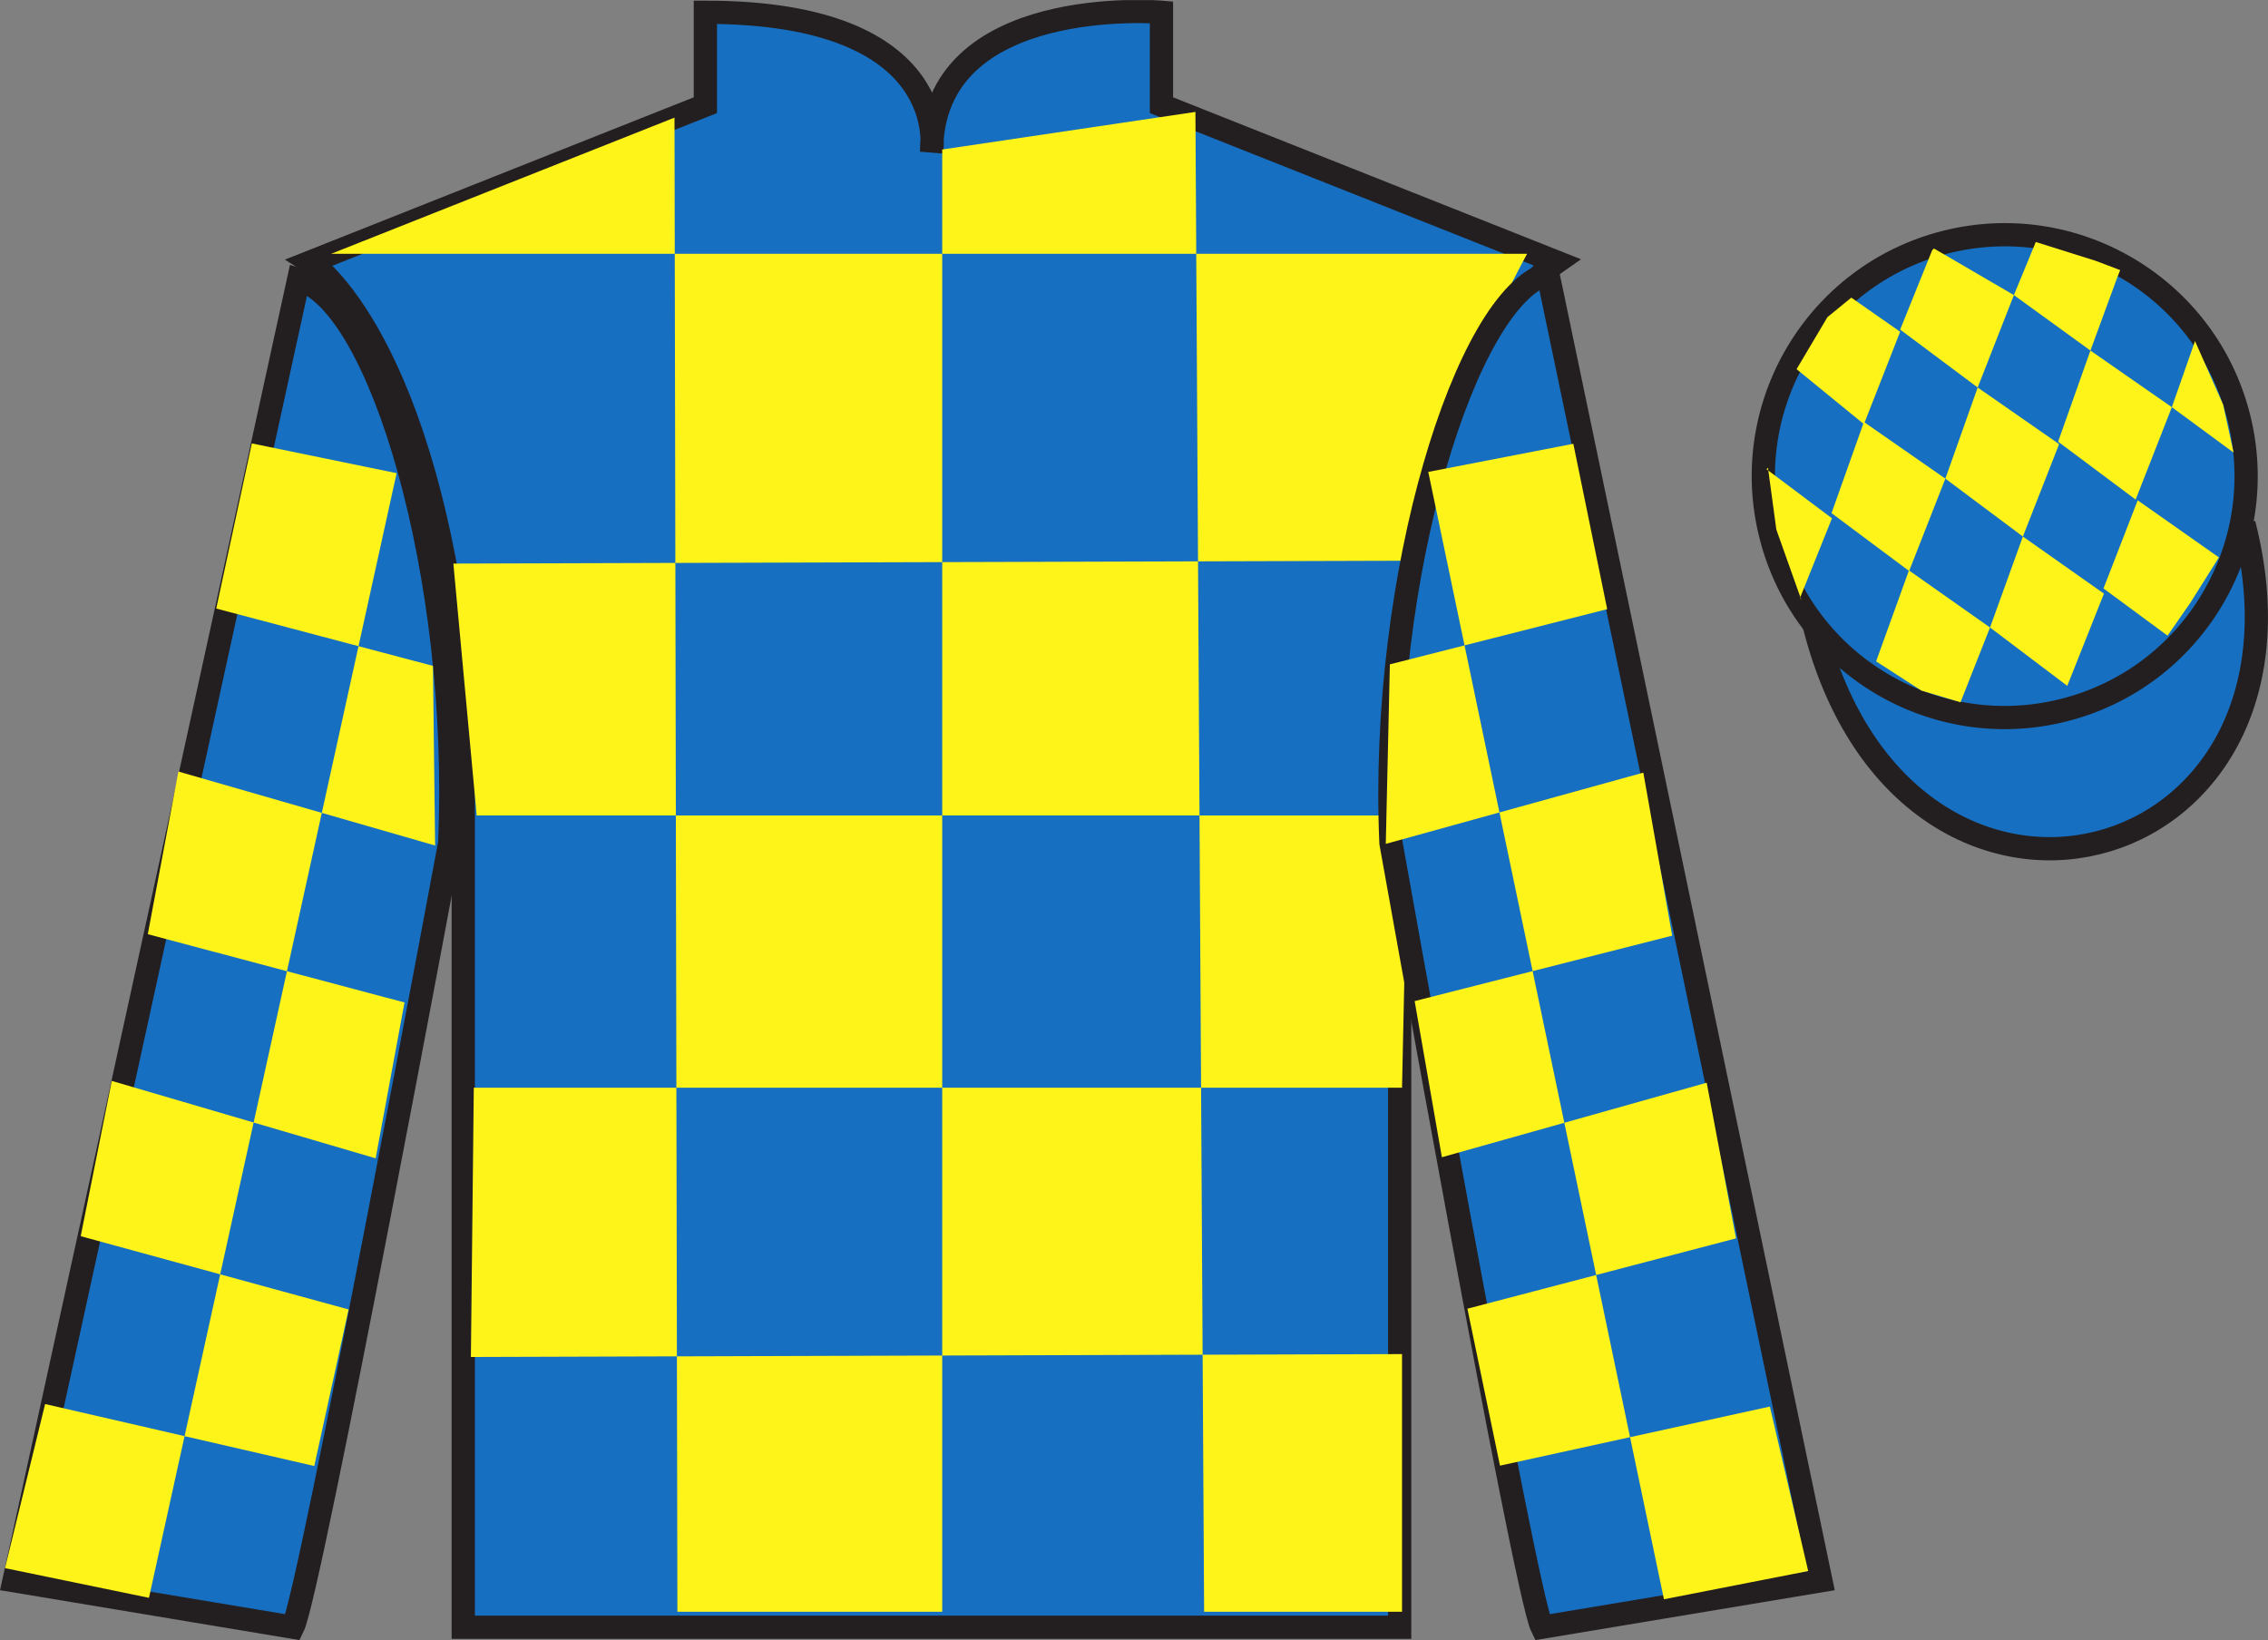 <?xml version="1.0" encoding="UTF-8"?>
<svg xmlns="http://www.w3.org/2000/svg" xmlns:xlink="http://www.w3.org/1999/xlink" width="97.59pt" height="70.58pt" viewBox="0 0 97.59 70.58" version="1.1">
<rect x="0" y="0" width="97.59" height="70.58" fill="#808080" stroke="none"/>
<defs>
<clipPath id="clip1">
  <path d="M 0 0.004 L 0 70.578 L 97.59 70.578 L 97.59 0.004 "/>
</clipPath>
</defs>
<g id="surface0">
<g clip-path="url(#clip1)" clip-rule="nonzero">
<path style="fill-rule:nonzero;fill:rgb(9.02%,43.529%,75.491%);fill-opacity:1;stroke-width:10;stroke-linecap:butt;stroke-linejoin:miter;stroke:rgb(13.73%,12.16%,12.549%);stroke-opacity:1;stroke-miterlimit:4;" d="M 780.703 436.464 C 820.391 280.8 1004.336 328.417 965.547 480.409 " transform="matrix(0.1,0,0,-0.1,0,70.58)"/>
<path style=" stroke:none;fill-rule:nonzero;fill:rgb(9.02%,43.529%,75.491%);fill-opacity:1;" d="M 13.352 11.277 C 13.352 11.277 18.434 14.527 19.934 29.859 C 19.934 29.859 19.934 44.859 19.934 70.027 L 60.227 70.027 L 60.227 29.691 C 60.227 29.691 62.02 14.691 66.977 11.277 L 49.977 4.527 L 49.977 0.527 C 49.977 0.527 40.086 -0.309 40.086 6.527 C 40.086 6.527 41.102 0.527 30.352 0.527 L 30.352 4.527 L 13.352 11.277 "/>
<path style="fill:none;stroke-width:10;stroke-linecap:butt;stroke-linejoin:miter;stroke:rgb(13.73%,12.16%,12.549%);stroke-opacity:1;stroke-miterlimit:4;" d="M 133.516 593.027 C 133.516 593.027 184.336 560.527 199.336 407.206 C 199.336 407.206 199.336 257.206 199.336 5.527 L 602.266 5.527 L 602.266 408.886 C 602.266 408.886 620.195 558.886 669.766 593.027 L 499.766 660.527 L 499.766 700.527 C 499.766 700.527 400.859 708.886 400.859 640.527 C 400.859 640.527 411.016 700.527 303.516 700.527 L 303.516 660.527 L 133.516 593.027 Z M 133.516 593.027 " transform="matrix(0.1,0,0,-0.1,0,70.58)"/>
<path style=" stroke:none;fill-rule:nonzero;fill:rgb(100%,95.41%,10.001%);fill-opacity:1;" d="M 29.023 5.062 L 29.148 69.363 L 40.543 69.363 L 40.543 6.434 L 51.438 4.816 L 51.812 69.363 L 60.328 69.363 L 60.328 58.273 L 20.262 58.398 L 20.387 46.809 L 60.328 46.809 L 60.578 35.094 L 20.512 35.094 L 19.508 24.254 L 61.078 24.129 C 61.328 18.832 65.711 10.922 65.711 10.922 L 14.25 10.922 L 29.023 5.062 "/>
<path style=" stroke:none;fill-rule:nonzero;fill:rgb(9.02%,43.529%,75.491%);fill-opacity:1;" d="M 12.602 70.027 C 13.352 68.527 19.352 36.277 19.352 36.277 C 19.852 24.777 16.352 13.027 12.852 12.027 L 0.602 68.027 L 12.602 70.027 "/>
<path style="fill:none;stroke-width:10;stroke-linecap:butt;stroke-linejoin:miter;stroke:rgb(13.73%,12.16%,12.549%);stroke-opacity:1;stroke-miterlimit:4;" d="M 126.016 5.527 C 133.516 20.527 193.516 343.027 193.516 343.027 C 198.516 458.027 163.516 575.527 128.516 585.527 L 6.016 25.527 L 126.016 5.527 Z M 126.016 5.527 " transform="matrix(0.1,0,0,-0.1,0,70.58)"/>
<path style=" stroke:none;fill-rule:nonzero;fill:rgb(9.02%,43.529%,75.491%);fill-opacity:1;" d="M 78.352 68.027 L 66.602 11.777 C 63.102 12.777 59.352 24.777 59.852 36.277 C 59.852 36.277 65.602 68.527 66.352 70.027 L 78.352 68.027 "/>
<path style="fill:none;stroke-width:10;stroke-linecap:butt;stroke-linejoin:miter;stroke:rgb(13.73%,12.16%,12.549%);stroke-opacity:1;stroke-miterlimit:4;" d="M 783.516 25.527 L 666.016 588.027 C 631.016 578.027 593.516 458.027 598.516 343.027 C 598.516 343.027 656.016 20.527 663.516 5.527 L 783.516 25.527 Z M 783.516 25.527 " transform="matrix(0.1,0,0,-0.1,0,70.58)"/>
<path style=" stroke:none;fill-rule:nonzero;fill:rgb(9.02%,43.529%,75.491%);fill-opacity:1;" d="M 88.828 30.555 C 94.387 29.137 97.742 23.48 96.324 17.922 C 94.906 12.363 89.25 9.008 83.691 10.426 C 78.137 11.844 74.781 17.5 76.199 23.059 C 77.613 28.617 83.27 31.973 88.828 30.555 "/>
<path style="fill:none;stroke-width:10;stroke-linecap:butt;stroke-linejoin:miter;stroke:rgb(13.73%,12.16%,12.549%);stroke-opacity:1;stroke-miterlimit:4;" d="M 888.281 400.253 C 943.867 414.433 977.422 470.995 963.242 526.581 C 949.062 582.167 892.5 615.722 836.914 601.542 C 781.367 587.362 747.812 530.8 761.992 475.214 C 776.133 419.628 832.695 386.073 888.281 400.253 Z M 888.281 400.253 " transform="matrix(0.1,0,0,-0.1,0,70.58)"/>
<path style=" stroke:none;fill-rule:nonzero;fill:rgb(100%,95.41%,10.001%);fill-opacity:1;" d="M 10.836 19.082 L 17.066 20.363 L 6.41 68.762 L 0.215 67.484 L 1.941 60.422 L 13.523 63.09 L 15 56.352 L 3.473 53.199 L 4.809 46.516 L 16.164 49.848 L 17.406 43.141 L 6.359 40.203 L 7.676 33.203 L 18.723 36.387 L 18.629 28.656 L 9.305 26.188 L 10.836 19.082 "/>
<path style=" stroke:none;fill-rule:nonzero;fill:rgb(100%,95.41%,10.001%);fill-opacity:1;" d="M 67.699 19.098 L 61.457 20.309 L 71.598 68.824 L 77.805 67.609 L 76.156 60.531 L 64.543 63.074 L 63.141 56.32 L 74.699 53.293 L 73.438 46.594 L 62.043 49.801 L 60.871 43.082 L 71.953 40.266 L 70.711 33.25 L 59.629 36.316 L 59.805 28.59 L 69.156 26.215 L 67.699 19.098 "/>
<path style=" stroke:none;fill-rule:nonzero;fill:rgb(100%,95.41%,10.001%);fill-opacity:1;" d="M 79.66 12.809 L 78.633 13.648 L 77.305 15.887 L 80.203 18.254 L 81.762 14.277 L 79.66 12.809 "/>
<path style=" stroke:none;fill-rule:nonzero;fill:rgb(100%,95.41%,10.001%);fill-opacity:1;" d="M 83.352 10.773 L 83.215 10.695 L 83.141 10.766 L 81.762 14.184 L 85.098 16.676 L 86.656 12.699 L 83.352 10.773 "/>
<path style=" stroke:none;fill-rule:nonzero;fill:rgb(100%,95.41%,10.001%);fill-opacity:1;" d="M 90.191 11.23 L 87.598 10.414 L 86.656 12.699 L 89.949 15.086 L 91.105 11.938 L 91.23 11.625 L 90.191 11.23 "/>
<path style=" stroke:none;fill-rule:nonzero;fill:rgb(100%,95.41%,10.001%);fill-opacity:1;" d="M 80.203 18.16 L 78.809 22.082 L 82.148 24.574 L 83.707 20.598 L 80.203 18.16 "/>
<path style=" stroke:none;fill-rule:nonzero;fill:rgb(100%,95.41%,10.001%);fill-opacity:1;" d="M 85.098 16.676 L 83.707 20.598 L 87.043 23.09 L 88.602 19.113 L 85.098 16.676 "/>
<path style=" stroke:none;fill-rule:nonzero;fill:rgb(100%,95.41%,10.001%);fill-opacity:1;" d="M 89.949 15.086 L 88.559 19.008 L 91.895 21.5 L 93.453 17.523 L 89.949 15.086 "/>
<path style=" stroke:none;fill-rule:nonzero;fill:rgb(100%,95.41%,10.001%);fill-opacity:1;" d="M 82.141 24.547 L 80.727 28.461 L 82.676 29.719 L 84.359 30.223 L 85.629 27.004 L 82.141 24.547 "/>
<path style=" stroke:none;fill-rule:nonzero;fill:rgb(100%,95.41%,10.001%);fill-opacity:1;" d="M 87.043 23.09 L 85.629 27.004 L 88.953 29.516 L 90.531 25.547 L 87.043 23.09 "/>
<path style=" stroke:none;fill-rule:nonzero;fill:rgb(100%,95.41%,10.001%);fill-opacity:1;" d="M 91.984 21.531 L 90.512 25.324 L 93.266 27.355 L 94.246 25.945 L 95.477 23.988 L 91.984 21.531 "/>
<path style=" stroke:none;fill-rule:nonzero;fill:rgb(100%,95.41%,10.001%);fill-opacity:1;" d="M 76.012 20.191 L 76.074 20.129 L 76.434 22.789 L 77.52 25.844 L 77.457 25.719 L 78.828 22.305 L 76.012 20.191 "/>
<path style=" stroke:none;fill-rule:nonzero;fill:rgb(100%,95.41%,10.001%);fill-opacity:1;" d="M 94.449 14.676 L 94.449 14.676 L 93.453 17.523 L 96.109 19.477 L 95.66 17.414 L 94.449 14.676 "/>
</g>
</g>
</svg>
